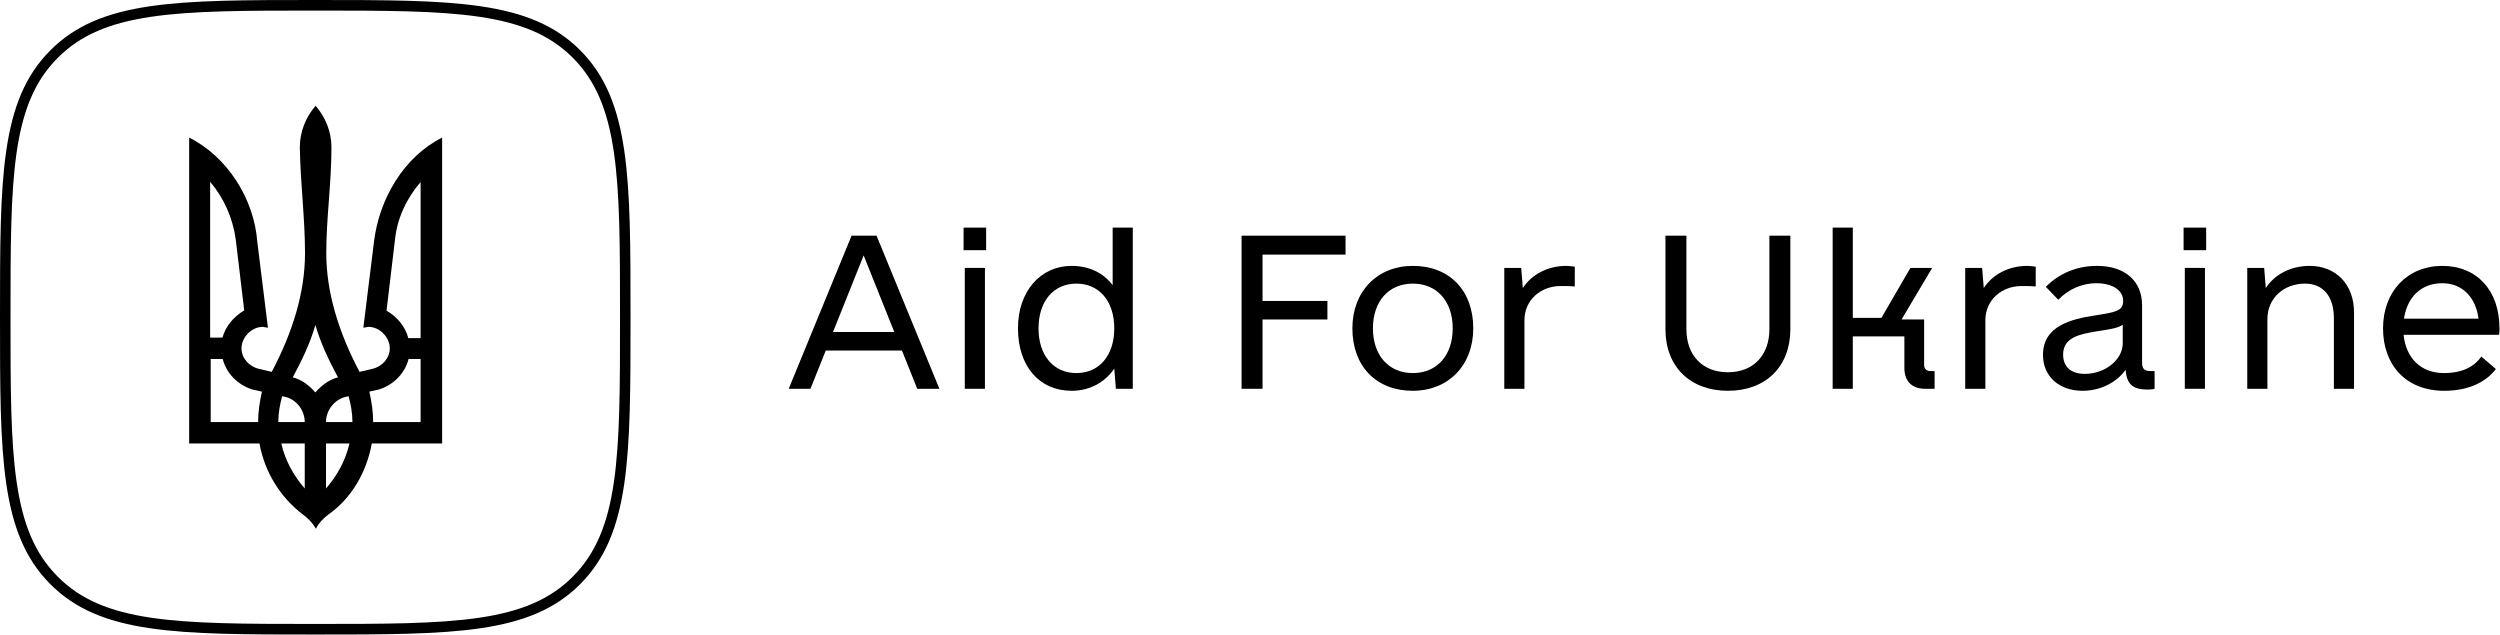 <svg width="394" height="100" viewBox="0 0 394 100" fill="none" xmlns="http://www.w3.org/2000/svg">
<path fill-rule="evenodd" clip-rule="evenodd" d="M9.083 9.137L9.08 9.14C5.467 12.767 3.586 17.409 2.627 23.982C1.66 30.611 1.656 38.992 1.656 49.991C1.656 60.99 1.66 69.371 2.627 76.002C3.586 82.577 5.467 87.225 9.081 90.861L9.083 90.863C12.687 94.499 17.3 96.391 23.831 97.356C30.418 98.329 38.746 98.334 49.677 98.334C60.607 98.334 68.935 98.329 75.525 97.356C82.058 96.391 86.676 94.499 90.29 90.861C93.904 87.225 95.785 82.581 96.744 76.009C97.711 69.38 97.715 60.999 97.715 49.991C97.715 38.982 97.711 30.602 96.744 23.973C95.785 17.401 93.904 12.758 90.29 9.12C86.677 5.493 82.063 3.605 75.532 2.642C68.944 1.671 60.616 1.667 49.677 1.667C38.737 1.667 30.409 1.671 23.825 2.644C17.296 3.609 12.687 5.501 9.083 9.137ZM91.462 7.942C99.371 15.902 99.372 28.069 99.372 49.991C99.372 71.913 99.371 84.08 91.462 92.04C83.551 100 71.443 100 49.677 100C27.91 100 15.802 100 7.91 92.04C0 84.08 0 71.895 0 49.991C0 28.087 0 15.902 7.91 7.96C15.802 0 27.892 0 49.677 0C71.461 0 83.551 0 91.462 7.942Z" fill="black"/>
<path d="M47.683 81.045C44.246 78.408 41.712 74.474 40.895 69.891H29.811V21.685C35.783 24.668 40.036 31.283 40.551 38.114L42.227 51.646L41.411 51.516C39.606 51.516 38.06 53.202 38.06 54.889C38.06 56.445 39.263 57.785 40.809 58.131L42.828 58.606C46.179 52.251 48.07 46.026 48.07 39.886C48.07 34.352 47.339 28.862 47.253 23.241C47.253 20.734 48.199 18.442 49.745 16.67C51.292 18.486 52.237 20.734 52.237 23.241C52.237 28.862 51.421 34.396 51.421 39.886C51.421 45.982 53.311 52.251 56.662 58.606L58.681 58.131C60.228 57.785 61.431 56.445 61.431 54.889C61.431 53.202 59.885 51.516 58.08 51.516L57.264 51.646L58.939 38.114C59.756 31.283 63.708 24.668 69.68 21.685V69.891H58.596C57.779 74.43 55.373 78.538 51.808 81.045C50.991 81.651 50.261 82.385 49.788 83.337C49.23 82.342 48.499 81.651 47.683 81.045ZM35.052 53.246C35.525 51.43 36.857 49.873 38.489 48.922L37.157 37.768C36.685 34.309 35.267 31.196 33.119 28.645V53.202H35.052V53.246ZM40.68 66.519C40.68 64.832 40.938 63.276 41.282 61.719L39.735 61.374C37.458 60.639 35.697 58.866 35.095 56.575H33.205V66.519H40.68ZM48.027 66.519C48.027 64.487 46.48 62.671 44.461 62.454C44.117 63.751 43.86 65.092 43.86 66.519H48.027ZM48.027 69.891H44.332C44.934 72.528 46.222 74.906 48.027 76.981V69.891ZM53.268 59.471C51.851 56.834 50.519 54.067 49.703 51.214C48.886 54.11 47.554 56.834 46.137 59.471C47.554 59.817 48.757 60.768 49.703 61.849C50.648 60.768 51.851 59.817 53.268 59.471ZM55.545 66.519C55.545 65.092 55.287 63.751 54.944 62.454C52.925 62.714 51.378 64.487 51.378 66.519H55.545ZM55.073 69.891H51.378V76.981C53.182 74.906 54.471 72.528 55.073 69.891ZM66.286 66.519V56.575H64.395C63.794 58.866 62.033 60.639 59.756 61.374L58.209 61.719C58.553 63.276 58.81 64.832 58.81 66.519H66.286ZM66.286 28.689C64.138 31.196 62.591 34.309 62.247 37.811L60.916 48.965C62.591 49.917 63.88 51.473 64.352 53.289H66.286V28.689Z" fill="black"/>
<path d="M144.558 61.272H148.05L138.144 37.142H134.207L124.301 61.272H127.73L130.143 55.239H142.145L144.558 61.272ZM131.286 52.318L136.112 40.253L140.938 52.318H131.286Z" fill="black"/>
<path d="M151.86 39.428H155.416V35.872H151.86V39.428ZM152.05 61.272H155.225V42.222H152.05V61.272Z" fill="black"/>
<path d="M175.355 35.872V44.952C173.894 42.984 171.608 41.904 168.878 41.904C163.988 41.904 160.432 45.905 160.432 51.747C160.432 57.716 163.798 61.589 168.878 61.589C171.672 61.589 174.085 60.319 175.609 58.097L175.862 61.272H178.529V35.872H175.355ZM169.64 58.795C166.02 58.795 163.671 56.001 163.671 51.747C163.671 47.492 166.02 44.698 169.64 44.698C173.259 44.698 175.609 47.492 175.609 51.747C175.609 56.001 173.259 58.795 169.64 58.795Z" fill="black"/>
<path d="M212.057 40.126V37.142H195.674V61.272H198.976V50.35H209.199V47.429H198.976V40.126H212.057Z" fill="black"/>
<path d="M222.661 61.589C228.249 61.589 232.186 57.589 232.186 51.747C232.186 45.778 228.44 41.904 222.661 41.904C217.073 41.904 213.136 45.905 213.136 51.747C213.136 57.716 216.883 61.589 222.661 61.589ZM222.661 58.795C218.851 58.795 216.375 56.001 216.375 51.747C216.375 47.492 218.851 44.698 222.661 44.698C226.471 44.698 228.948 47.492 228.948 51.747C228.948 56.001 226.471 58.795 222.661 58.795Z" fill="black"/>
<path d="M246.854 41.904C243.933 41.904 241.393 43.238 239.996 45.397L239.742 42.222H237.075V61.272H240.25V50.477C240.25 47.302 242.79 45.079 245.965 45.079C246.791 45.079 247.489 45.079 248.188 45.143V42.031C247.743 41.968 247.299 41.904 246.854 41.904Z" fill="black"/>
<path d="M272.317 61.589C278.286 61.589 282.16 57.779 282.16 51.874V37.142H278.858V51.874C278.858 56.001 276.318 58.668 272.317 58.668C268.317 58.668 265.777 56.001 265.777 51.874V37.142H262.475V51.874C262.475 57.779 266.348 61.589 272.317 61.589Z" fill="black"/>
<path d="M304.194 58.477C303.622 58.477 303.241 58.097 303.241 57.525V50.35H299.685L304.511 42.222H301.082L296.51 50.096H292.002V35.872H288.827V61.272H292.002V53.017H300.13V58.033C300.13 60.065 301.336 61.272 303.368 61.272H304.892V58.477H304.194Z" fill="black"/>
<path d="M319.497 41.904C316.576 41.904 314.036 43.238 312.639 45.397L312.385 42.222H309.718V61.272H312.893V50.477C312.893 47.302 315.433 45.079 318.608 45.079C319.433 45.079 320.132 45.079 320.83 45.143V42.031C320.386 41.968 319.941 41.904 319.497 41.904Z" fill="black"/>
<path d="M338.864 58.477C337.975 58.477 337.594 58.097 337.594 57.208V48.127C337.594 44.254 334.864 41.904 330.482 41.904C327.244 41.904 324.513 43.111 322.418 45.206L324.386 47.238C325.974 45.587 328.133 44.635 330.355 44.635C332.895 44.635 334.61 45.714 334.61 47.429C334.61 49.016 333.403 49.207 330.165 49.715C326.418 50.286 321.973 51.366 321.973 55.938C321.973 59.303 324.513 61.589 328.196 61.589C331.054 61.589 333.594 60.255 334.991 58.287C335.181 60.573 336.134 61.398 338.483 61.398C338.928 61.398 339.436 61.335 339.563 61.272V58.477H338.864ZM328.577 58.922C326.418 58.922 325.148 57.843 325.148 55.874C325.148 53.08 327.942 52.636 330.609 52.191C332.705 51.874 333.848 51.683 334.546 51.175V54.096C334.546 56.7 331.752 58.922 328.577 58.922Z" fill="black"/>
<path d="M344.134 39.428H347.69V35.872H344.134V39.428ZM344.325 61.272H347.5V42.222H344.325V61.272Z" fill="black"/>
<path d="M364.01 41.904C361.025 41.904 358.485 43.238 357.088 45.397L356.834 42.222H354.167V61.272H357.342V50.286C357.342 46.984 359.946 44.698 363.248 44.698C366.105 44.698 367.82 46.667 367.82 50.159V61.272H370.994V49.207C370.994 44.825 368.137 41.904 364.01 41.904Z" fill="black"/>
<path d="M378.805 52.763H393.854C393.918 52.445 393.918 52.128 393.918 51.747C393.918 45.778 390.362 41.904 384.901 41.904C379.44 41.904 375.566 45.905 375.566 51.747C375.566 57.398 379.059 61.589 385.218 61.589C389.346 61.589 391.949 60.002 393.346 58.16L391.06 56.192C390.044 57.652 388.266 58.795 385.155 58.795C381.535 58.795 379.186 56.446 378.805 52.763ZM384.901 44.635C388.012 44.635 390.171 46.794 390.616 50.223H378.868C379.376 46.794 381.599 44.635 384.901 44.635Z" fill="black"/>
</svg>
